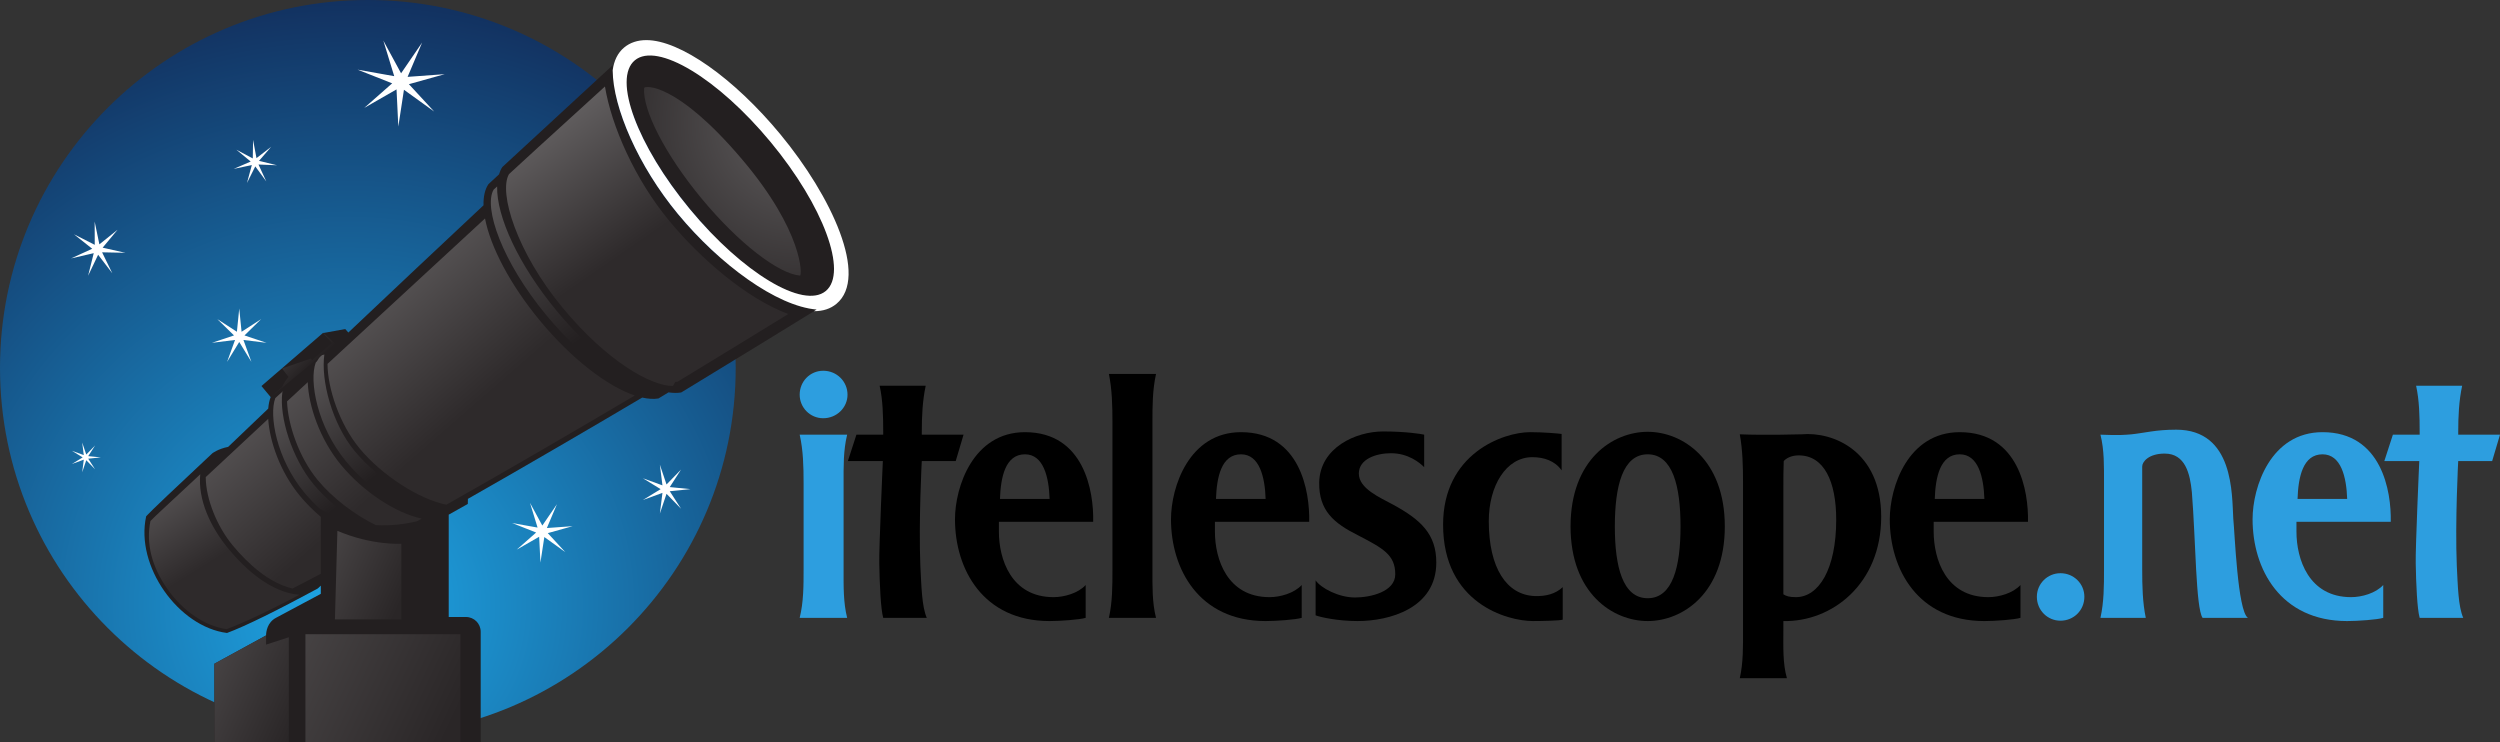 <?xml version="1.0" encoding="UTF-8" standalone="no"?>
<!-- Created with Inkscape (http://www.inkscape.org/) -->

<svg
   xmlns:dc="http://purl.org/dc/elements/1.1/"
   xmlns:cc="http://creativecommons.org/ns#"
   xmlns:rdf="http://www.w3.org/1999/02/22-rdf-syntax-ns#"
   xmlns:svg="http://www.w3.org/2000/svg"
   xmlns="http://www.w3.org/2000/svg"
   xmlns:sodipodi="http://sodipodi.sourceforge.net/DTD/sodipodi-0.dtd"
   xmlns:inkscape="http://www.inkscape.org/namespaces/inkscape"
   width="102.438mm"
   height="30.415mm"
   viewBox="0 0 362.969 107.769"
   id="svg2"
   version="1.1"
   inkscape:version="0.91 r13725"
   sodipodi:docname="Logo-Transparent.svg">
  <rect x="0" y="0" width="362.969" height="107.769" fill="#333333" stroke="none"/>
  <defs
     id="defs4">
    <clipPath
       id="clipPath4154"
       clipPathUnits="userSpaceOnUse">
      <path
         inkscape:connector-curvature="0"
         id="path4156"
         d="m 835.367,1264.41 c -235.961,0 -427.242,-191.28 -427.242,-427.254 0,-235.965 191.281,-427.258 427.242,-427.258 235.963,0 427.273,191.293 427.273,427.258 0,235.974 -191.31,427.254 -427.273,427.254" />
    </clipPath>
    <radialGradient
       id="radialGradient4158"
       spreadMethod="pad"
       gradientTransform="matrix(779.983,0,0,-779.983,812.203,560.12)"
       gradientUnits="userSpaceOnUse"
       r="1"
       cy="0"
       cx="0"
       fy="0"
       fx="0">
      <stop
         id="stop4160"
         offset="0"
         style="stop-opacity:1;stop-color:#1ea6e6" />
      <stop
         id="stop4162"
         offset="0.009"
         style="stop-opacity:1;stop-color:#1ea6e6" />
      <stop
         id="stop4164"
         offset="1"
         style="stop-opacity:1;stop-color:#112552" />
    </radialGradient>
    <clipPath
       id="clipPath4190"
       clipPathUnits="userSpaceOnUse">
      <path
         inkscape:connector-curvature="0"
         id="path4192"
         d="m 897.926,662.051 c -30.09,6.441 -67.66,30.902 -93.711,62.367 -24.82,30.039 -37.621,68.605 -38.652,96.059 -8.188,-7.582 -16.208,-15.012 -24.02,-22.27 0.902,-27.039 13.848,-65.098 35.625,-91.426 17.34,-20.965 43.148,-40.48 67.496,-52.301 18.043,-0.992 34.418,1.211 47.836,4.52 1.809,1.02 3.613,2.031 5.426,3.051" />
    </clipPath>
    <linearGradient
       id="linearGradient4194"
       spreadMethod="pad"
       gradientTransform="matrix(542.38,-616.46,-616.46,-542.38,296.924,1302.82)"
       gradientUnits="userSpaceOnUse"
       y2="0"
       x2="1"
       y1="0"
       x1="0">
      <stop
         id="stop4196"
         offset="0"
         style="stop-opacity:1;stop-color:#eeedee" />
      <stop
         id="stop4198"
         offset="1"
         style="stop-opacity:1;stop-color:#2e2a2b" />
    </linearGradient>
    <clipPath
       id="clipPath4206"
       clipPathUnits="userSpaceOnUse">
      <path
         inkscape:connector-curvature="0"
         id="path4208"
         d="m 788.543,841.75 c 0.133,-28.375 13.793,-69.82 37.277,-98.199 25.696,-31.055 69.153,-59.141 100.817,-65.344 73.297,41.477 150.483,86.438 218.813,126.836 -31.72,10.617 -73.2,42.25 -110.21,86.973 -34.87,42.168 -57.506,85.996 -63.771,118.644 C 908.527,952.605 845.168,894.141 788.543,841.75" />
    </clipPath>
    <linearGradient
       id="linearGradient4210"
       spreadMethod="pad"
       gradientTransform="matrix(542.385,-616.465,-616.465,-542.385,424.937,1415.46)"
       gradientUnits="userSpaceOnUse"
       y2="0"
       x2="1"
       y1="0"
       x1="0">
      <stop
         id="stop4212"
         offset="0"
         style="stop-opacity:1;stop-color:#eeedee" />
      <stop
         id="stop4214"
         offset="1"
         style="stop-opacity:1;stop-color:#2e2a2b" />
    </linearGradient>
    <clipPath
       id="clipPath4222"
       clipPathUnits="userSpaceOnUse">
      <path
         inkscape:connector-curvature="0"
         id="path4224"
         d="m 756.488,688.473 c -23.031,27.84 -35.215,63.328 -36.843,89.414 -27.731,-25.742 -52.29,-48.633 -72.543,-67.617 0.105,-25.461 13.23,-57.661 31.484,-79.559 18.144,-21.77 42.41,-43.652 69.34,-49.871 10.429,5.34 21.383,11.039 32.812,17.101 0,22.18 0,46.45 0,66.118 -8.715,7.41 -16.968,15.605 -24.25,24.414" />
    </clipPath>
    <linearGradient
       id="linearGradient4226"
       spreadMethod="pad"
       gradientTransform="matrix(542.358,-616.435,-616.435,-542.358,226.792,1241.06)"
       gradientUnits="userSpaceOnUse"
       y2="0"
       x2="1"
       y1="0"
       x1="0">
      <stop
         id="stop4228"
         offset="0"
         style="stop-opacity:1;stop-color:#eeedee" />
      <stop
         id="stop4230"
         offset="1"
         style="stop-opacity:1;stop-color:#2e2a2b" />
    </linearGradient>
    <clipPath
       id="clipPath4238"
       clipPathUnits="userSpaceOnUse">
      <path
         inkscape:connector-curvature="0"
         id="path4240"
         d="m 1156.27,1162.21 c -1.96,-25.24 24.13,-76.86 66.66,-128.29 43.03,-52.01 89.43,-87.502 114.37,-89.6 2.61,-0.215 4.2,50.688 -67.24,134.98 -76.64,90.43 -113.59,85.67 -113.79,82.91" />
    </clipPath>
    <radialGradient
       id="radialGradient4242"
       spreadMethod="pad"
       gradientTransform="matrix(269.141,0,0,-269.141,1337.55,1121.25)"
       gradientUnits="userSpaceOnUse"
       r="1"
       cy="0"
       cx="0"
       fy="0"
       fx="0">
      <stop
         id="stop4244"
         offset="0"
         style="stop-opacity:1;stop-color:#615e5f" />
      <stop
         id="stop4246"
         offset="1"
         style="stop-opacity:1;stop-color:#231f20" />
    </radialGradient>
    <clipPath
       id="clipPath4254"
       clipPathUnits="userSpaceOnUse">
      <path
         inkscape:connector-curvature="0"
         id="path4256"
         d="m 1042.74,898.238 c 48.07,-58.117 99.05,-88.535 124.55,-88.535 0.78,0 1.51,0.039 2.21,0.078 0.99,0.598 1.93,1.18 2.92,1.778 -33.61,10.449 -78.2,44.046 -117.94,92.078 -44.17,53.406 -69.753,109.383 -68.937,144.243 -1.387,-1.28 -2.715,-2.51 -4.117,-3.8 -11.852,-20.69 9.512,-83.248 61.314,-145.842" />
    </clipPath>
    <linearGradient
       id="linearGradient4258"
       spreadMethod="pad"
       gradientTransform="matrix(420.038,-590.055,-590.055,-420.038,671.9,1465.98)"
       gradientUnits="userSpaceOnUse"
       y2="0"
       x2="1"
       y1="0"
       x1="0">
      <stop
         id="stop4260"
         offset="0"
         style="stop-opacity:1;stop-color:#eeedee" />
      <stop
         id="stop4262"
         offset="1"
         style="stop-opacity:1;stop-color:#231f20" />
    </linearGradient>
    <clipPath
       id="clipPath4270"
       clipPathUnits="userSpaceOnUse">
      <path
         inkscape:connector-curvature="0"
         id="path4272"
         d="m 1185.53,1007.81 c -40.18,48.58 -67.16,110.28 -74.76,156.14 -23.43,-21.59 -65.68,-59.55 -111.454,-101.8 -12.351,-21.33 8.934,-90.681 62.244,-155.123 51.7,-62.48 102.65,-90.949 128.14,-90.949 l 2.83,4.797 c 0.83,0 1.64,0.047 2.46,0.098 53.67,32.605 99.28,60.586 128.7,78.699 -48.33,18.004 -101.59,63.941 -138.16,108.138" />
    </clipPath>
    <linearGradient
       id="linearGradient4274"
       spreadMethod="pad"
       gradientTransform="matrix(365.677,-533.458,-533.458,-365.677,775.909,1509.91)"
       gradientUnits="userSpaceOnUse"
       y2="0"
       x2="1"
       y1="0"
       x1="0">
      <stop
         id="stop4276"
         offset="0"
         style="stop-opacity:1;stop-color:#eeedee" />
      <stop
         id="stop4278"
         offset="1"
         style="stop-opacity:1;stop-color:#2e2a2b" />
    </linearGradient>
    <clipPath
       id="clipPath4286"
       clipPathUnits="userSpaceOnUse">
      <path
         inkscape:connector-curvature="0"
         id="path4288"
         d="m 673.863,626.48 c -21.566,25.899 -35.992,57.754 -33.14,87.051 -35.457,-33.222 -52.293,-48.383 -57.848,-54.261 -5.332,-25.661 1.359,-52.879 19.668,-78.969 18.062,-25.731 43.711,-43.102 68.777,-46.653 17.953,6.762 45.348,19.192 84.414,39.903 -33.386,2.801 -62.734,29.969 -81.871,52.929" />
    </clipPath>
    <linearGradient
       id="linearGradient4290"
       spreadMethod="pad"
       gradientTransform="matrix(263.572,-422.831,-422.831,-263.572,392.657,1036.31)"
       gradientUnits="userSpaceOnUse"
       y2="0"
       x2="1"
       y1="0"
       x1="0">
      <stop
         id="stop4292"
         offset="0"
         style="stop-opacity:1;stop-color:#eeedee" />
      <stop
         id="stop4294"
         offset="1"
         style="stop-opacity:1;stop-color:#2e2a2b" />
    </linearGradient>
    <clipPath
       id="clipPath4302"
       clipPathUnits="userSpaceOnUse">
      <path
         inkscape:connector-curvature="0"
         id="path4304"
         d="m 772.23,702.047 c -24.875,30.086 -40,77.859 -36.156,106.75 -0.144,-0.133 1.344,1.742 1.184,1.601 -4.129,-3.5 -6.492,-5.804 -9.391,-8.468 -7.496,-20.117 1.504,-70.637 33.656,-109.524 5.84,-7.07 12.348,-13.738 19.215,-19.929 0,0.117 0,0.261 0,0.378 15.582,-8.593 30.946,-13.546 45.598,-16.207 -19.977,11.864 -39.668,27.938 -54.106,45.399" />
    </clipPath>
    <linearGradient
       id="linearGradient4306"
       spreadMethod="pad"
       gradientTransform="matrix(331.58,-433.274,-433.274,-331.58,473.272,1112.12)"
       gradientUnits="userSpaceOnUse"
       y2="0"
       x2="1"
       y1="0"
       x1="0">
      <stop
         id="stop4308"
         offset="0"
         style="stop-opacity:1;stop-color:#eeedee" />
      <stop
         id="stop4310"
         offset="1"
         style="stop-opacity:1;stop-color:#231f20" />
    </linearGradient>
    <clipPath
       id="clipPath4318"
       clipPathUnits="userSpaceOnUse">
      <path
         inkscape:connector-curvature="0"
         id="path4320"
         d="m 774.863,843.223 c -7.859,-21.035 1.516,-73.961 35.16,-114.633 29.036,-35.129 70.782,-63.059 101.055,-63.899 11.465,4.25 18.235,8.164 18.235,8.164 -32.602,3.801 -80.782,33.313 -109.336,67.793 -26.098,31.575 -39.372,81.977 -35.114,112.028 -0.254,-0.207 -2.07,-0.504 -2.945,-0.746 l -1.551,-1.278 c -2.941,-2.98 -2.828,-4.984 -5.504,-7.429" />
    </clipPath>
    <linearGradient
       id="linearGradient4322"
       spreadMethod="pad"
       gradientTransform="matrix(330.634,-432.039,-432.039,-330.634,524.507,1151.66)"
       gradientUnits="userSpaceOnUse"
       y2="0"
       x2="1"
       y1="0"
       x1="0">
      <stop
         id="stop4324"
         offset="0"
         style="stop-opacity:1;stop-color:#eeedee" />
      <stop
         id="stop4326"
         offset="1"
         style="stop-opacity:1;stop-color:#231f20" />
    </linearGradient>
    <clipPath
       id="clipPath4334"
       clipPathUnits="userSpaceOnUse">
      <path
         inkscape:connector-curvature="0"
         id="path4336"
         d="m 780.367,850.652 1.551,1.278 c -0.215,-0.067 -0.422,-0.125 -0.48,-0.176 -0.477,-0.402 -0.704,-0.734 -1.071,-1.102" />
    </clipPath>
    <linearGradient
       id="linearGradient4338"
       spreadMethod="pad"
       gradientTransform="matrix(332.905,-435.006,-435.006,-332.905,539.742,1166.73)"
       gradientUnits="userSpaceOnUse"
       y2="0"
       x2="1"
       y1="0"
       x1="0">
      <stop
         id="stop4340"
         offset="0"
         style="stop-opacity:1;stop-color:#eeedee" />
      <stop
         id="stop4342"
         offset="1"
         style="stop-opacity:1;stop-color:#231f20" />
    </linearGradient>
    <linearGradient
       id="linearGradient4346"
       spreadMethod="pad"
       gradientTransform="matrix(91.962,-90.34,-90.34,-91.962,690.645,940.195)"
       gradientUnits="userSpaceOnUse"
       y2="0"
       x2="1"
       y1="0"
       x1="0">
      <stop
         id="stop4348"
         offset="0"
         style="stop-opacity:1;stop-color:#7e7b7c" />
      <stop
         id="stop4350"
         offset="1"
         style="stop-opacity:1;stop-color:#231f20" />
    </linearGradient>
    <clipPath
       id="clipPath4358"
       clipPathUnits="userSpaceOnUse">
      <path
         inkscape:connector-curvature="0"
         id="path4360"
         d="m 874.316,632.809 c 0,0 -34.296,-2.098 -74.293,15.043 l -2.871,-102.872 77.164,0 0,87.829" />
    </clipPath>
    <linearGradient
       id="linearGradient4362"
       spreadMethod="pad"
       gradientTransform="matrix(657.213,-302.889,-302.889,-657.213,218.912,873.173)"
       gradientUnits="userSpaceOnUse"
       y2="0"
       x2="1"
       y1="0"
       x1="0">
      <stop
         id="stop4364"
         offset="0"
         style="stop-opacity:1;stop-color:#eeedee" />
      <stop
         id="stop4366"
         offset="1"
         style="stop-opacity:1;stop-color:#2a2627" />
    </linearGradient>
    <clipPath
       id="clipPath4374"
       clipPathUnits="userSpaceOnUse">
      <path
         inkscape:connector-curvature="0"
         id="path4376"
         d="m 762.883,402.262 180.004,0 0,125.547 -180.004,0 0,-125.547 z" />
    </clipPath>
    <linearGradient
       id="linearGradient4378"
       spreadMethod="pad"
       gradientTransform="matrix(1284.52,-591.996,-591.996,-1284.52,-349.424,1019.15)"
       gradientUnits="userSpaceOnUse"
       y2="0"
       x2="1"
       y1="0"
       x1="0">
      <stop
         id="stop4380"
         offset="0"
         style="stop-opacity:1;stop-color:#eeedee" />
      <stop
         id="stop4382"
         offset="1"
         style="stop-opacity:1;stop-color:#2a2627" />
    </linearGradient>
    <clipPath
       id="clipPath4418"
       clipPathUnits="userSpaceOnUse">
      <path
         inkscape:connector-curvature="0"
         id="path4420"
         d="m 745.422,821.996 8.387,6.875 13.5,11.074 13.058,10.707 c 0.367,0.368 0.594,0.7 1.071,1.102 0.058,0.051 0.265,0.109 0.48,0.176 l 8.836,7.246 7.121,5.832 -1.574,1.418 -12.5,11.234 -0.555,-0.097 10.402,-11.489 c -5.812,-5.371 -16.402,-14.117 -22.902,-19.961 l -1.641,1.778 -33.46,-11.45 7.621,-9.839 c -3.176,-3.649 -5.629,-7.59 -7.442,-11.774 -4.961,-4.246 -10.066,-8.601 -13.301,-11.621 l 22.899,18.789" />
    </clipPath>
    <linearGradient
       id="linearGradient4422"
       spreadMethod="pad"
       gradientTransform="matrix(91.339,-89.729,-89.729,-91.339,672.383,920.38)"
       gradientUnits="userSpaceOnUse"
       y2="0"
       x2="1"
       y1="0"
       x1="0">
      <stop
         id="stop4424"
         offset="0"
         style="stop-opacity:1;stop-color:#7e7b7c" />
      <stop
         id="stop4426"
         offset="1"
         style="stop-opacity:1;stop-color:#231f20" />
    </linearGradient>
    <clipPath
       id="clipPath4434"
       clipPathUnits="userSpaceOnUse">
      <path
         inkscape:connector-curvature="0"
         id="path4436"
         d="m 717.168,515.691 0,8.59 c 0,0 -0.055,0.84 -0.023,2.078 l -59.985,-32.82 0,-91.277 86.43,0 0,121.976 -26.422,-8.547" />
    </clipPath>
    <linearGradient
       id="linearGradient4438"
       spreadMethod="pad"
       gradientTransform="matrix(741.959,-341.946,-341.946,-741.959,15.4,778.93)"
       gradientUnits="userSpaceOnUse"
       y2="0"
       x2="1"
       y1="0"
       x1="0">
      <stop
         id="stop4440"
         offset="0"
         style="stop-opacity:1;stop-color:#eeedee" />
      <stop
         id="stop4442"
         offset="1"
         style="stop-opacity:1;stop-color:#2a2627" />
    </linearGradient>
  </defs>
  <sodipodi:namedview
     id="base"
     pagecolor="#ffffff"
     bordercolor="#666666"
     borderopacity="1.0"
     inkscape:pageopacity="0.0"
     inkscape:pageshadow="2"
     inkscape:zoom="1.979899"
     inkscape:cx="217.39104"
     inkscape:cy="37.316838"
     inkscape:document-units="px"
     inkscape:current-layer="layer1"
     showgrid="false"
     inkscape:window-width="2560"
     inkscape:window-height="1336"
     inkscape:window-x="-8"
     inkscape:window-y="-8"
     inkscape:window-maximized="1"
     units="mm"
     fit-margin-top="0"
     fit-margin-left="0"
     fit-margin-right="0"
     fit-margin-bottom="0" />
  <g
     inkscape:label="Layer 1"
     inkscape:groupmode="layer"
     id="layer1"
     transform="translate(-161.373,-327.049)">
    <g
       id="g4857">
      <g
         transform="matrix(0.125,0,0,-0.125,110.357,485.1)"
         id="g4150">
        <g
           id="g4152"
           clip-path="url(#clipPath4154)">
          <path
             d="m 835.367,1264.41 c -235.961,0 -427.242,-191.28 -427.242,-427.254 0,-235.965 191.281,-427.258 427.242,-427.258 235.963,0 427.273,191.293 427.273,427.258 0,235.974 -191.31,427.254 -427.273,427.254"
             style="fill:url(#radialGradient4158);fill-opacity:1;fill-rule:nonzero;stroke:none"
             id="path4166"
             inkscape:connector-curvature="0" />
        </g>
      </g>
      <path
         d="m 273.278,347.693 c -7.654,-9.252 -16.49,-14.578 -19.733,-11.894 -3.244,2.684 0.333,12.36 7.984,21.611 7.654,9.25 16.49,14.574 19.735,11.892 3.244,-2.685 -0.333,-12.359 -7.986,-21.609 z m -13.491,10.408 c -5.729,-6.926 -9.431,-15.418 -9.46,-20.855 -0.001,-0.249 -0.005,-0.499 0.01,-0.735 -1.988,1.831 -8.099,7.463 -16.028,14.784 -0.213,0.311 -0.365,0.679 -0.489,1.073 -0.501,0.464 -1.01,0.934 -1.529,1.413 -0.523,0.769 -0.748,1.824 -0.718,3.075 -6.692,6.262 -13.405,12.586 -19.625,18.472 l -0.448,-0.509 -3.168,0.576 -0.038,-0.034 -8.962,7.732 1.341,1.609 c -0.189,0.457 -0.303,1.028 -0.355,1.67 -2.083,1.984 -4.031,3.845 -5.82,5.557 -1.448,0.282 -2.299,0.934 -2.299,0.934 -5.311,4.967 -8.961,8.422 -9.601,9.134 -1.614,7.218 4.681,16.057 11.734,16.952 2.76,-1.023 7.397,-3.337 13.127,-6.429 0,0 0.208,-0.142 0.49,-0.443 l 0,1.19 c -1.687,0.902 -5.284,2.833 -6.508,3.482 -1.264,0.672 -1.429,2.005 -1.441,2.56 l -7.498,4.103 0,11.41 38.663,0 0,-16.052 c 0,-1.185 -0.959,-2.143 -2.143,-2.143 l -2.5,0 0,-14.856 c 0.964,-0.539 2.052,-1.146 2.771,-1.558 0.01,-0.25 0.009,-0.489 0.015,-0.736 8.572,-4.877 17.429,-10.043 25.308,-14.706 0.869,0.193 1.666,0.247 2.361,0.129 0.49,-0.299 0.973,-0.592 1.451,-0.883 0.666,0.097 1.289,0.108 1.846,0.014 8.822,-5.357 15.889,-9.706 19.279,-11.801 0.13,-0.08 0.265,-0.163 0.384,-0.236 -5.816,-0.496 -14.045,-6.514 -20.15,-13.89"
         style="fill:#231f20;fill-opacity:1;fill-rule:nonzero;stroke:none"
         id="path4168"
         inkscape:connector-curvature="0" />
      <path
         d="m 217.025,332.937 2.58,4.753 3.054,-4.461 -2.106,4.98 5.394,-0.393 -5.207,1.456 3.668,3.971 -4.387,-3.16 -0.817,5.344 -0.26,-5.4 -4.692,2.692 4.059,-3.572 -5.027,-1.986 5.324,0.946 -1.581,-5.17"
         style="fill:#ffffff;fill-opacity:1;fill-rule:nonzero;stroke:none"
         id="path4170"
         inkscape:connector-curvature="0" />
      <path
         d="m 238.32,400.052 1.792,3.302 2.123,-3.104 -1.462,3.463 3.748,-0.271 -3.618,1.011 2.55,2.762 -3.05,-2.195 -0.566,3.71 -0.184,-3.751 -3.259,1.871 2.819,-2.486 -3.494,-1.379 3.701,0.659 -1.1,-3.592"
         style="fill:#ffffff;fill-opacity:1;fill-rule:nonzero;stroke:none"
         id="path4172"
         inkscape:connector-curvature="0" />
      <path
         d="m 200.742,348.364 -1.762,2.038 2.615,0.642 -2.694,-0.109 1.13,2.446 -1.593,-2.174 -1.207,2.408 0.704,-2.599 -2.637,0.556 2.474,-1.069 -2.078,-1.716 2.38,1.265 0.043,-2.694 0.493,2.651 2.133,-1.646"
         style="fill:#ffffff;fill-opacity:1;fill-rule:nonzero;stroke:none"
         id="path4174"
         inkscape:connector-curvature="0" />
      <path
         d="m 260.253,395.224 -1.639,2.542 3.009,0.3 -3.009,0.303 1.639,2.542 -2.11,-2.167 -0.965,2.866 0.375,-3.001 -2.841,1.034 2.579,-1.576 -2.579,-1.581 2.841,1.033 -0.375,-2.999 0.965,2.87 2.11,-2.167"
         style="fill:#ffffff;fill-opacity:1;fill-rule:nonzero;stroke:none"
         id="path4176"
         inkscape:connector-curvature="0" />
      <path
         d="m 175.183,391.724 -1.001,1.548 1.839,0.185 -1.839,0.187 1.001,1.546 -1.286,-1.322 -0.589,1.75 0.229,-1.831 -1.731,0.632 1.573,-0.963 -1.573,-0.962 1.731,0.629 -0.229,-1.826 0.589,1.748 1.286,-1.322"
         style="fill:#ffffff;fill-opacity:1;fill-rule:nonzero;stroke:none"
         id="path4178"
         inkscape:connector-curvature="0" />
      <path
         d="m 196.108,371.851 0.338,3.366 2.844,-1.838 -2.421,2.369 3.204,1.076 -3.354,-0.417 1.153,3.178 -1.765,-2.887 -1.762,2.887 1.152,-3.178 -3.355,0.417 3.206,-1.076 -2.422,-2.369 2.843,1.838 0.338,-3.366"
         style="fill:#ffffff;fill-opacity:1;fill-rule:nonzero;stroke:none"
         id="path4180"
         inkscape:connector-curvature="0" />
      <path
         d="m 175.116,359.214 0.685,3.312 2.637,-2.119 -2.163,2.601 3.301,0.743 -3.38,-0.069 1.48,3.04 -2.057,-2.686 -1.455,3.052 0.817,-3.282 -3.293,0.764 3.074,-1.405 -2.649,-2.099 3.016,1.529 -0.012,-3.382"
         style="fill:#ffffff;fill-opacity:1;fill-rule:nonzero;stroke:none"
         id="path4182"
         inkscape:connector-curvature="0" />
      <path
         d="m 281.265,369.302 c -3.245,2.683 -12.081,-2.642 -19.735,-11.892 -7.651,-9.251 -11.227,-18.927 -7.984,-21.611 3.243,-2.684 12.079,2.641 19.733,11.894 7.654,9.25 11.23,18.924 7.986,21.609 z m -6.596,-22.758 c -6.764,-8.178 -14.579,-13.672 -19.446,-13.672 -1.284,0 -2.366,0.359 -3.219,1.064 -0.968,0.801 -1.49,1.942 -1.676,3.31 0.029,5.438 3.731,13.929 9.46,20.855 6.105,7.375 14.334,13.394 20.15,13.89 -0.119,0.073 -0.254,0.157 -0.384,0.236 0.011,0 0.024,0.002 0.034,0.002 1.285,0 2.366,-0.357 3.22,-1.062 4.716,-3.904 -0.672,-15.6 -8.139,-24.622"
         style="fill:#ffffff;fill-opacity:1;fill-rule:nonzero;stroke:none"
         id="path4184"
         inkscape:connector-curvature="0" />
      <g
         transform="matrix(0.125,0,0,-0.125,110.357,485.1)"
         id="g4186">
        <g
           id="g4188"
           clip-path="url(#clipPath4190)">
          <path
             d="m 897.926,662.051 c -30.09,6.441 -67.66,30.902 -93.711,62.367 -24.82,30.039 -37.621,68.605 -38.652,96.059 -8.188,-7.582 -16.208,-15.012 -24.02,-22.27 0.902,-27.039 13.848,-65.098 35.625,-91.426 17.34,-20.965 43.148,-40.48 67.496,-52.301 18.043,-0.992 34.418,1.211 47.836,4.52 1.809,1.02 3.613,2.031 5.426,3.051"
             style="fill:url(#linearGradient4194);fill-opacity:1;fill-rule:nonzero;stroke:none"
             id="path4200"
             inkscape:connector-curvature="0" />
        </g>
      </g>
      <g
         transform="matrix(0.125,0,0,-0.125,110.357,485.1)"
         id="g4202">
        <g
           id="g4204"
           clip-path="url(#clipPath4206)">
          <path
             d="m 788.543,841.75 c 0.133,-28.375 13.793,-69.82 37.277,-98.199 25.696,-31.055 69.153,-59.141 100.817,-65.344 73.297,41.477 150.483,86.438 218.813,126.836 -31.72,10.617 -73.2,42.25 -110.21,86.973 -34.87,42.168 -57.506,85.996 -63.771,118.644 C 908.527,952.605 845.168,894.141 788.543,841.75"
             style="fill:url(#linearGradient4210);fill-opacity:1;fill-rule:nonzero;stroke:none"
             id="path4216"
             inkscape:connector-curvature="0" />
        </g>
      </g>
      <g
         transform="matrix(0.125,0,0,-0.125,110.357,485.1)"
         id="g4218">
        <g
           id="g4220"
           clip-path="url(#clipPath4222)">
          <path
             d="m 756.488,688.473 c -23.031,27.84 -35.215,63.328 -36.843,89.414 -27.731,-25.742 -52.29,-48.633 -72.543,-67.617 0.105,-25.461 13.23,-57.661 31.484,-79.559 18.144,-21.77 42.41,-43.652 69.34,-49.871 10.429,5.34 21.383,11.039 32.812,17.101 0,22.18 0,46.45 0,66.118 -8.715,7.41 -16.968,15.605 -24.25,24.414"
             style="fill:url(#linearGradient4226);fill-opacity:1;fill-rule:nonzero;stroke:none"
             id="path4232"
             inkscape:connector-curvature="0" />
        </g>
      </g>
      <g
         transform="matrix(0.125,0,0,-0.125,110.357,485.1)"
         id="g4234">
        <g
           id="g4236"
           clip-path="url(#clipPath4238)">
          <path
             d="m 1156.27,1162.21 c -1.96,-25.24 24.13,-76.86 66.66,-128.29 43.03,-52.01 89.43,-87.502 114.37,-89.6 2.61,-0.215 4.2,50.688 -67.24,134.98 -76.64,90.43 -113.59,85.67 -113.79,82.91"
             style="fill:url(#radialGradient4242);fill-opacity:1;fill-rule:nonzero;stroke:none"
             id="path4248"
             inkscape:connector-curvature="0" />
        </g>
      </g>
      <g
         transform="matrix(0.125,0,0,-0.125,110.357,485.1)"
         id="g4250">
        <g
           id="g4252"
           clip-path="url(#clipPath4254)">
          <path
             d="m 1042.74,898.238 c 48.07,-58.117 99.05,-88.535 124.55,-88.535 0.78,0 1.51,0.039 2.21,0.078 0.99,0.598 1.93,1.18 2.92,1.778 -33.61,10.449 -78.2,44.046 -117.94,92.078 -44.17,53.406 -69.753,109.383 -68.937,144.243 -1.387,-1.28 -2.715,-2.51 -4.117,-3.8 -11.852,-20.69 9.512,-83.248 61.314,-145.842"
             style="fill:url(#linearGradient4258);fill-opacity:1;fill-rule:nonzero;stroke:none"
             id="path4264"
             inkscape:connector-curvature="0" />
        </g>
      </g>
      <g
         transform="matrix(0.125,0,0,-0.125,110.357,485.1)"
         id="g4266">
        <g
           id="g4268"
           clip-path="url(#clipPath4270)">
          <path
             d="m 1185.53,1007.81 c -40.18,48.58 -67.16,110.28 -74.76,156.14 -23.43,-21.59 -65.68,-59.55 -111.454,-101.8 -12.351,-21.33 8.934,-90.681 62.244,-155.123 51.7,-62.48 102.65,-90.949 128.14,-90.949 l 2.83,4.797 c 0.83,0 1.64,0.047 2.46,0.098 53.67,32.605 99.28,60.586 128.7,78.699 -48.33,18.004 -101.59,63.941 -138.16,108.138"
             style="fill:url(#linearGradient4274);fill-opacity:1;fill-rule:nonzero;stroke:none"
             id="path4280"
             inkscape:connector-curvature="0" />
        </g>
      </g>
      <g
         transform="matrix(0.125,0,0,-0.125,110.357,485.1)"
         id="g4282">
        <g
           id="g4284"
           clip-path="url(#clipPath4286)">
          <path
             d="m 673.863,626.48 c -21.566,25.899 -35.992,57.754 -33.14,87.051 -35.457,-33.222 -52.293,-48.383 -57.848,-54.261 -5.332,-25.661 1.359,-52.879 19.668,-78.969 18.062,-25.731 43.711,-43.102 68.777,-46.653 17.953,6.762 45.348,19.192 84.414,39.903 -33.386,2.801 -62.734,29.969 -81.871,52.929"
             style="fill:url(#linearGradient4290);fill-opacity:1;fill-rule:nonzero;stroke:none"
             id="path4296"
             inkscape:connector-curvature="0" />
        </g>
      </g>
      <g
         transform="matrix(0.125,0,0,-0.125,110.357,485.1)"
         id="g4298">
        <g
           id="g4300"
           clip-path="url(#clipPath4302)">
          <path
             d="m 772.23,702.047 c -24.875,30.086 -40,77.859 -36.156,106.75 -0.144,-0.133 1.344,1.742 1.184,1.601 -4.129,-3.5 -6.492,-5.804 -9.391,-8.468 -7.496,-20.117 1.504,-70.637 33.656,-109.524 5.84,-7.07 12.348,-13.738 19.215,-19.929 0,0.117 0,0.261 0,0.378 15.582,-8.593 30.946,-13.546 45.598,-16.207 -19.977,11.864 -39.668,27.938 -54.106,45.399"
             style="fill:url(#linearGradient4306);fill-opacity:1;fill-rule:nonzero;stroke:none"
             id="path4312"
             inkscape:connector-curvature="0" />
        </g>
      </g>
      <g
         transform="matrix(0.125,0,0,-0.125,110.357,485.1)"
         id="g4314">
        <g
           id="g4316"
           clip-path="url(#clipPath4318)">
          <path
             d="m 774.863,843.223 c -7.859,-21.035 1.516,-73.961 35.16,-114.633 29.036,-35.129 70.782,-63.059 101.055,-63.899 11.465,4.25 18.235,8.164 18.235,8.164 -32.602,3.801 -80.782,33.313 -109.336,67.793 -26.098,31.575 -39.372,81.977 -35.114,112.028 -0.254,-0.207 -2.07,-0.504 -2.945,-0.746 l -1.551,-1.278 c -2.941,-2.98 -2.828,-4.984 -5.504,-7.429"
             style="fill:url(#linearGradient4322);fill-opacity:1;fill-rule:nonzero;stroke:none"
             id="path4328"
             inkscape:connector-curvature="0" />
        </g>
      </g>
      <g
         transform="matrix(0.125,0,0,-0.125,110.357,485.1)"
         id="g4330">
        <g
           id="g4332"
           clip-path="url(#clipPath4334)">
          <path
             d="m 780.367,850.652 1.551,1.278 c -0.215,-0.067 -0.422,-0.125 -0.48,-0.176 -0.477,-0.402 -0.704,-0.734 -1.071,-1.102"
             style="fill:url(#linearGradient4338);fill-opacity:1;fill-rule:nonzero;stroke:none"
             id="path4344"
             inkscape:connector-curvature="0" />
          <path
             d="m 780.367,850.652 1.551,1.278 c -0.215,-0.067 -0.422,-0.125 -0.48,-0.176 -0.477,-0.402 -0.704,-0.734 -1.071,-1.102"
             style="fill:url(#linearGradient4346);fill-opacity:1;fill-rule:nonzero;stroke:none"
             id="path4352"
             inkscape:connector-curvature="0" />
        </g>
      </g>
      <g
         transform="matrix(0.125,0,0,-0.125,110.357,485.1)"
         id="g4354">
        <g
           id="g4356"
           clip-path="url(#clipPath4358)">
          <path
             d="m 874.316,632.809 c 0,0 -34.296,-2.098 -74.293,15.043 l -2.871,-102.872 77.164,0 0,87.829"
             style="fill:url(#linearGradient4362);fill-opacity:1;fill-rule:nonzero;stroke:none"
             id="path4368"
             inkscape:connector-curvature="0" />
        </g>
      </g>
      <g
         transform="matrix(0.125,0,0,-0.125,110.357,485.1)"
         id="g4370">
        <g
           id="g4372"
           clip-path="url(#clipPath4374)">
          <path
             d="m 762.883,402.262 180.004,0 0,125.547 -180.004,0 0,-125.547 z"
             style="fill:url(#linearGradient4378);fill-opacity:1;fill-rule:nonzero;stroke:none"
             id="path4384"
             inkscape:connector-curvature="0" />
        </g>
      </g>
      <path
         d="m 277.476,416.752 c 0.569,-2.28 0.569,-4.665 0.569,-7 l 0,-12.598 c 0,-2.332 -0.051,-4.718 -0.569,-6.998 l 6.893,0 c -0.569,2.334 -0.517,4.667 -0.517,6.998 l 0,12.598 c 0,2.335 -0.051,4.772 0.517,7 l -6.893,0 z m 3.421,-28.981 c -1.92,0 -3.421,-1.555 -3.421,-3.42 0,-1.919 1.501,-3.474 3.421,-3.474 1.97,0 3.525,1.556 3.525,3.474 0,1.865 -1.555,3.42 -3.525,3.42"
         style="fill:#2d9edf;fill-opacity:1;fill-rule:nonzero;stroke:none"
         id="path4386"
         inkscape:connector-curvature="0" />
      <path
         d="m 300.131,393.993 -4.925,0 c 0,-0.105 -0.468,8.762 -0.209,15.193 0.155,2.953 0.209,5.908 0.932,7.566 l -6.324,0 c -0.361,-1.296 -0.519,-4.821 -0.57,-7.93 -0.052,-2.179 0.519,-14.934 0.519,-14.829 l -5.082,0 1.245,-3.837 3.889,0 0,-0.363 c 0,-2.28 -0.051,-4.664 -0.519,-6.74 l 6.688,0 c -0.468,2.178 -0.569,4.46 -0.569,6.74 l 0,0.363 6.064,0 -1.139,3.837"
         style="fill:#000000;fill-opacity:1;fill-rule:nonzero;stroke:none"
         id="path4388"
         inkscape:connector-curvature="0" />
      <path
         d="m 310.186,393.009 c -2.851,0 -3.526,3.317 -3.629,6.477 l 7.205,0 c -0.102,-3.16 -0.88,-6.477 -3.576,-6.477 z m -3.785,9.798 c 0,0.465 0,0.985 0,1.45 0,3.94 1.764,9.49 7.935,9.49 1.554,0 3.575,-0.571 4.664,-1.762 l 0,4.768 c -0.83,0.26 -3.681,0.466 -5.237,0.466 -9.694,0 -13.738,-7.569 -13.738,-14.774 0,-4.719 2.645,-12.651 10.161,-12.651 8.607,0 10.006,8.607 9.904,13.013 l -13.689,0"
         style="fill:#000000;fill-opacity:1;fill-rule:nonzero;stroke:none"
         id="path4390"
         inkscape:connector-curvature="0" />
      <path
         d="m 322.37,416.752 c 0.517,-2.28 0.517,-4.665 0.517,-7 l 0,-21.41 c 0,-2.333 -0.052,-4.718 -0.517,-7 l 6.843,0 c -0.519,2.385 -0.519,4.667 -0.519,7 l 0,21.41 c 0,2.335 -0.052,4.772 0.519,7 l -6.843,0"
         style="fill:#000000;fill-opacity:1;fill-rule:nonzero;stroke:none"
         id="path4392"
         inkscape:connector-curvature="0" />
      <path
         d="m 341.551,393.009 c -2.854,0 -3.526,3.317 -3.632,6.477 l 7.207,0 c -0.102,-3.16 -0.879,-6.477 -3.575,-6.477 z m -3.785,9.798 c 0,0.465 0,0.985 0,1.45 0,3.94 1.762,9.49 7.931,9.49 1.552,0 3.576,-0.571 4.668,-1.762 l 0,4.768 c -0.83,0.26 -3.684,0.466 -5.239,0.466 -9.694,0 -13.739,-7.569 -13.739,-14.774 0,-4.719 2.646,-12.651 10.164,-12.651 8.602,0 10.004,8.607 9.901,13.013 l -13.686,0"
         style="fill:#000000;fill-opacity:1;fill-rule:nonzero;stroke:none"
         id="path4394"
         inkscape:connector-curvature="0" />
      <path
         d="m 358.501,417.218 c -2.955,0 -5.444,-0.569 -6.117,-0.83 l 0,-5.078 c 0.781,1.139 3.37,2.486 5.704,2.486 2.28,0 5.86,-0.83 5.86,-3.369 0,-2.854 -1.817,-3.785 -5.395,-5.653 -3.522,-1.762 -5.701,-3.576 -5.65,-7.671 0.106,-5.083 5.341,-7.413 9.279,-7.413 3.269,0 5.549,0.363 5.963,0.465 l 0,4.719 c -0.674,-0.675 -2.331,-2.023 -4.82,-2.023 -2.125,0 -4.666,0.829 -4.666,2.954 0,2.178 3.059,3.473 4.976,4.512 3.993,2.178 6.271,4.251 6.271,8.399 0,6.69 -6.893,8.501 -11.404,8.501"
         style="fill:#000000;fill-opacity:1;fill-rule:nonzero;stroke:none"
         id="path4396"
         inkscape:connector-curvature="0" />
      <path
         d="m 383.952,417.218 c -3.78,0 -13.06,-2.591 -13.06,-13.998 0,-10.263 8.658,-13.427 12.648,-13.427 2.025,0 4.202,0.206 4.562,0.26 l 0,5.287 c -0.983,-1.399 -2.589,-1.915 -4.25,-1.915 -3.836,0 -6.326,4.197 -6.326,9.278 0,6.844 2.595,10.731 6.688,10.887 1.607,0.05 3.011,-0.312 4.048,-1.297 l 0,4.719 c -0.314,0.155 -3.216,0.206 -4.309,0.206"
         style="fill:#000000;fill-opacity:1;fill-rule:nonzero;stroke:none"
         id="path4398"
         inkscape:connector-curvature="0" />
      <path
         d="m 400.596,393.009 c -3.626,0 -4.768,4.613 -4.768,10.473 0,5.858 1.141,10.421 4.768,10.421 3.629,0 4.768,-4.562 4.768,-10.421 0,-5.86 -1.139,-10.473 -4.768,-10.473 z m 0,24.209 c -5.081,0 -11.199,-4.042 -11.199,-13.736 0,-9.698 6.117,-13.741 11.199,-13.741 5.081,0 11.199,4.043 11.199,13.741 0,9.694 -6.117,13.736 -11.199,13.736"
         style="fill:#000000;fill-opacity:1;fill-rule:nonzero;stroke:none"
         id="path4400"
         inkscape:connector-curvature="0" />
      <path
         d="m 422.526,393.164 c -1.143,0 -1.867,0.467 -2.178,0.829 -0.052,0.986 -0.052,2.593 -0.052,4.304 l 0,15.034 c 0.415,0.26 0.829,0.416 1.816,0.416 3.316,0 5.856,-4.043 5.856,-11.25 0,-5.548 -1.762,-9.332 -5.442,-9.332 z m -2.23,24.054 0,1.347 c 0,2.335 -0.105,4.821 0.516,6.949 l -6.843,0 c 0.517,-2.281 0.47,-4.665 0.47,-6.999 l 0,-21.411 c 0,-2.334 -0.056,-4.721 -0.47,-6.999 3.58,0.155 8.97,0 8.97,0 4.56,-0.414 11.561,2.385 11.561,11.977 0,9.798 -7.206,15.291 -14.205,15.136"
         style="fill:#000000;fill-opacity:1;fill-rule:nonzero;stroke:none"
         id="path4402"
         inkscape:connector-curvature="0" />
      <path
         d="m 445.905,393.009 c -2.849,0 -3.524,3.317 -3.629,6.477 l 7.204,0 c -0.101,-3.16 -0.879,-6.477 -3.575,-6.477 z m -3.785,9.798 c 0,0.465 0,0.985 0,1.45 0,3.94 1.762,9.49 7.934,9.49 1.552,0 3.576,-0.571 4.665,-1.762 l 0,4.768 c -0.83,0.26 -3.68,0.466 -5.239,0.466 -9.693,0 -13.734,-7.569 -13.734,-14.774 0,-4.719 2.641,-12.651 10.159,-12.651 8.607,0 10.006,8.607 9.905,13.013 l -13.69,0"
         style="fill:#000000;fill-opacity:1;fill-rule:nonzero;stroke:none"
         id="path4404"
         inkscape:connector-curvature="0" />
      <path
         d="m 460.525,417.167 c -1.865,0 -3.424,-1.504 -3.424,-3.474 0,-1.918 1.559,-3.422 3.424,-3.422 1.917,0 3.473,1.504 3.473,3.422 0,1.97 -1.555,3.474 -3.473,3.474"
         style="fill:#2d9edf;fill-opacity:1;fill-rule:nonzero;stroke:none"
         id="path4406"
         inkscape:connector-curvature="0" />
      <path
         d="m 481.158,416.752 c -0.988,-1.451 -0.988,-11.252 -1.554,-18.25 -0.261,-2.642 -0.934,-5.599 -3.94,-5.599 -2.336,0 -3.269,1.192 -3.269,1.868 l 0,14.982 c 0,2.335 0.052,4.772 0.519,7 l -6.582,0 c 0.517,-2.334 0.517,-4.665 0.517,-7 l 0,-12.598 c 0,-2.332 0.051,-4.771 -0.517,-6.998 0.826,0 2.331,0.156 4.511,-0.051 1.966,-0.208 3.524,-0.674 6.481,-0.674 8.396,0 8.085,9.383 8.293,12.911 0.209,1.915 0.623,13.425 2.126,14.41 l -6.585,0"
         style="fill:#2d9edf;fill-opacity:1;fill-rule:nonzero;stroke:none"
         id="path4408"
         inkscape:connector-curvature="0" />
      <path
         d="m 498.575,393.009 c -2.85,0 -3.524,3.317 -3.626,6.477 l 7.204,0 c -0.101,-3.16 -0.88,-6.477 -3.578,-6.477 z m -3.784,9.798 c 0,0.465 0,0.985 0,1.45 0,3.94 1.764,9.49 7.934,9.49 1.555,0 3.578,-0.571 4.665,-1.762 l 0,4.768 c -0.831,0.26 -3.681,0.466 -5.237,0.466 -9.693,0 -13.734,-7.569 -13.734,-14.774 0,-4.719 2.64,-12.651 10.156,-12.651 8.61,0 10.008,8.607 9.906,13.013 l -13.69,0"
         style="fill:#2d9edf;fill-opacity:1;fill-rule:nonzero;stroke:none"
         id="path4410"
         inkscape:connector-curvature="0" />
      <path
         d="m 523.202,393.993 -4.926,0 c 0,-0.105 -0.469,8.762 -0.207,15.193 0.154,2.953 0.207,5.908 0.936,7.566 l -6.326,0 c -0.364,-1.296 -0.517,-4.821 -0.573,-7.93 -0.052,-2.179 0.517,-14.934 0.517,-14.829 l -5.077,0 1.245,-3.837 3.888,0 0,-0.363 c 0,-2.28 -0.055,-4.664 -0.517,-6.74 l 6.686,0 c -0.468,2.178 -0.571,4.46 -0.571,6.74 l 0,0.363 6.066,0 -1.14,3.837"
         style="fill:#2d9edf;fill-opacity:1;fill-rule:nonzero;stroke:none"
         id="path4412"
         inkscape:connector-curvature="0" />
      <g
         transform="matrix(0.125,0,0,-0.125,110.357,485.1)"
         id="g4414">
        <g
           id="g4416"
           clip-path="url(#clipPath4418)">
          <path
             d="m 745.422,821.996 8.387,6.875 13.5,11.074 13.058,10.707 c 0.367,0.368 0.594,0.7 1.071,1.102 0.058,0.051 0.265,0.109 0.48,0.176 l 8.836,7.246 7.121,5.832 -1.574,1.418 -12.5,11.234 -0.555,-0.097 10.402,-11.489 c -5.812,-5.371 -16.402,-14.117 -22.902,-19.961 l -1.641,1.778 -33.46,-11.45 7.621,-9.839 c -3.176,-3.649 -5.629,-7.59 -7.442,-11.774 -4.961,-4.246 -10.066,-8.601 -13.301,-11.621 l 22.899,18.789"
             style="fill:url(#linearGradient4422);fill-opacity:1;fill-rule:nonzero;stroke:none"
             id="path4428"
             inkscape:connector-curvature="0" />
        </g>
      </g>
      <g
         transform="matrix(0.125,0,0,-0.125,110.357,485.1)"
         id="g4430">
        <g
           id="g4432"
           clip-path="url(#clipPath4434)">
          <path
             d="m 717.168,515.691 0,8.59 c 0,0 -0.055,0.84 -0.023,2.078 l -59.985,-32.82 0,-91.277 86.43,0 0,121.976 -26.422,-8.547"
             style="fill:url(#linearGradient4438);fill-opacity:1;fill-rule:nonzero;stroke:none"
             id="path4444"
             inkscape:connector-curvature="0" />
        </g>
      </g>
    </g>
  </g>
</svg>
